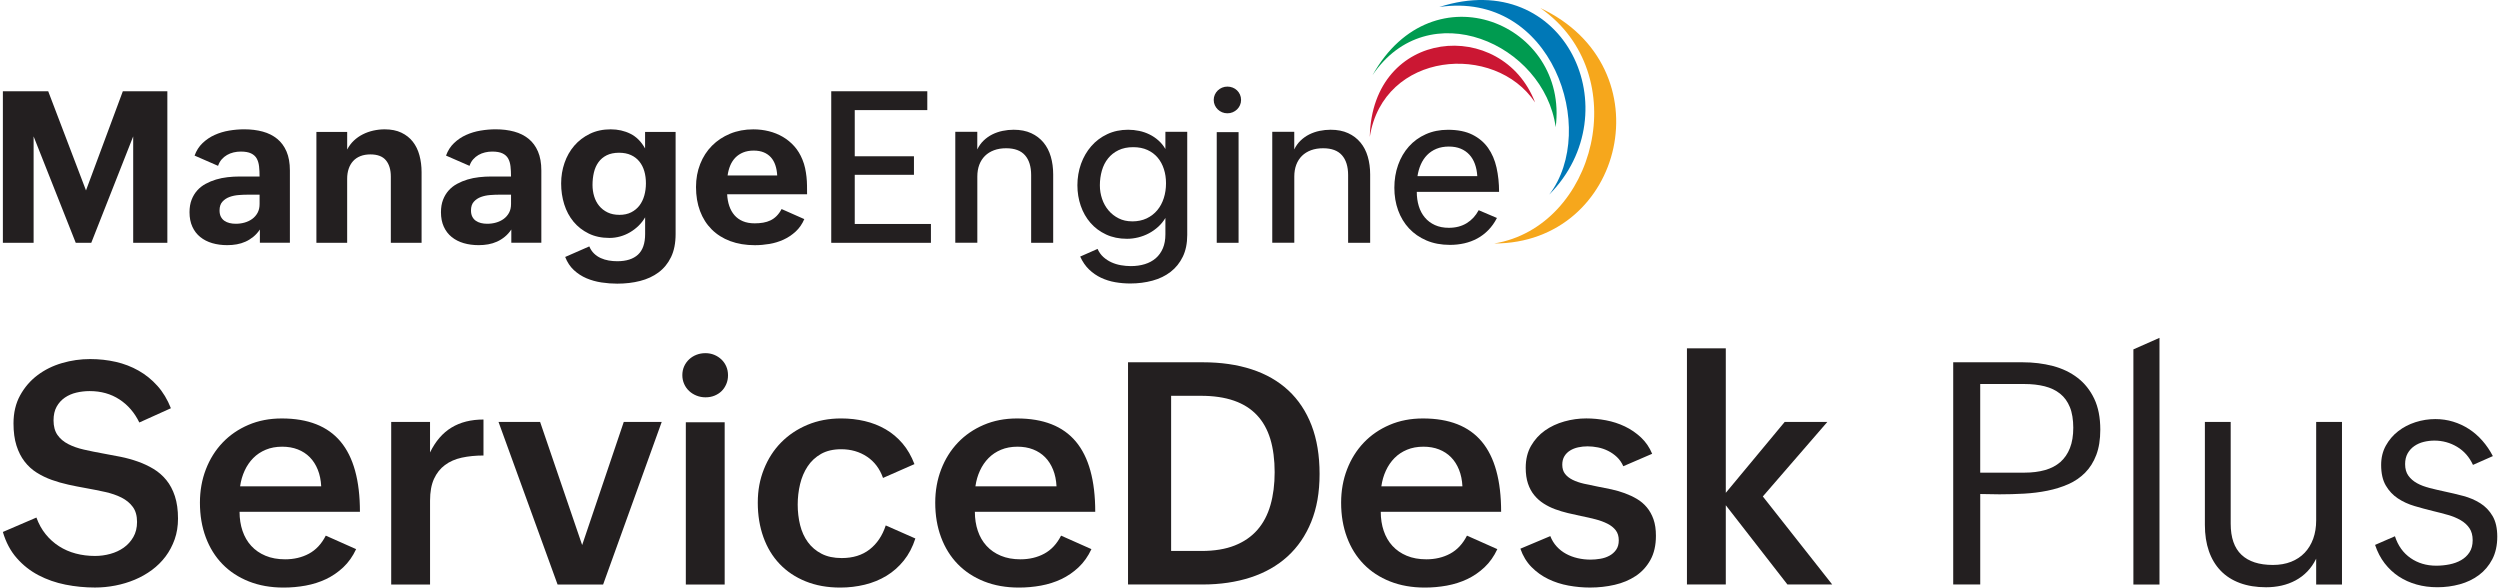 <svg width="851" height="200" viewBox="0 0 851 200" fill="none" xmlns="http://www.w3.org/2000/svg">
<g clip-path="url(#clip0_714_186)">
<path fill-rule="evenodd" clip-rule="evenodd" d="M524.307 2.722C556.586 25.167 543.116 77.252 508.618 82.884C552.922 82.919 567.306 22.849 524.307 2.722Z" fill="#F6A71C"/>
<path fill-rule="evenodd" clip-rule="evenodd" d="M489.928 2.387C528.418 -3.28 544.198 44.261 527.357 66.239C555.225 38.155 532.927 -11.446 489.928 2.387Z" fill="#0078B7"/>
<path fill-rule="evenodd" clip-rule="evenodd" d="M467.204 25.585C486.181 -2.519 525.605 14.873 529.556 43.277C534.085 8.173 487.807 -11.285 467.204 25.585Z" fill="#009B50"/>
<path fill-rule="evenodd" clip-rule="evenodd" d="M466.276 46.599C470.889 17.427 508.856 14.37 522.535 34.861C511.354 5.828 467.016 9.38 466.276 46.599Z" fill="#CB1733"/>
<path d="M0.98 31.064H16.41L29.273 64.822L41.814 31.064H56.966V82.653H45.339V46.432L31.067 82.653H25.784L11.441 46.432V82.653H0.98V31.064Z" fill="#231F20"/>
<path d="M88.477 78.103C87.821 79.087 87.074 79.925 86.236 80.602C85.399 81.286 84.513 81.837 83.577 82.256C82.635 82.681 81.644 82.981 80.597 83.17C79.55 83.358 78.469 83.449 77.338 83.449C75.503 83.449 73.807 83.219 72.243 82.765C70.68 82.305 69.326 81.614 68.174 80.685C67.023 79.757 66.123 78.592 65.481 77.182C64.838 75.772 64.51 74.125 64.51 72.248C64.51 70.649 64.748 69.24 65.215 68.018C65.683 66.797 66.325 65.736 67.135 64.829C67.944 63.922 68.9 63.175 70.01 62.575C71.113 61.974 72.292 61.486 73.548 61.109C74.805 60.732 76.124 60.467 77.492 60.313C78.859 60.16 80.234 60.083 81.595 60.083H88.358C88.358 58.813 88.302 57.654 88.184 56.614C88.065 55.568 87.793 54.674 87.374 53.934C86.955 53.195 86.313 52.622 85.455 52.211C84.596 51.799 83.431 51.596 81.951 51.596C81.128 51.596 80.318 51.687 79.522 51.876C78.72 52.064 77.98 52.357 77.282 52.755C76.591 53.153 75.977 53.662 75.447 54.27C74.916 54.884 74.511 55.609 74.232 56.454L66.234 52.964C66.841 51.276 67.756 49.852 68.963 48.7C70.171 47.549 71.538 46.627 73.067 45.937C74.595 45.245 76.235 44.75 77.98 44.457C79.732 44.164 81.449 44.017 83.145 44.017C85.42 44.017 87.514 44.275 89.419 44.792C91.324 45.308 92.957 46.125 94.332 47.242C95.707 48.358 96.775 49.803 97.536 51.576C98.296 53.348 98.68 55.505 98.68 58.038V82.633H88.463V78.089L88.477 78.103ZM84.352 66.267C83.41 66.267 82.384 66.308 81.267 66.392C80.151 66.476 79.111 66.692 78.148 67.041C77.184 67.39 76.375 67.928 75.719 68.646C75.063 69.365 74.735 70.356 74.735 71.626C74.735 72.471 74.881 73.183 75.175 73.755C75.468 74.334 75.865 74.795 76.375 75.151C76.877 75.5 77.471 75.765 78.134 75.926C78.804 76.093 79.516 76.17 80.262 76.17C81.295 76.17 82.293 76.037 83.256 75.765C84.219 75.493 85.085 75.081 85.846 74.53C86.606 73.978 87.221 73.281 87.681 72.436C88.142 71.592 88.365 70.594 88.365 69.442V66.274H84.345L84.352 66.267Z" fill="#231F20"/>
<path d="M107.711 44.91H118.18V50.899C118.794 49.726 119.555 48.707 120.469 47.849C121.383 46.99 122.402 46.278 123.519 45.72C124.635 45.155 125.829 44.736 127.092 44.45C128.362 44.171 129.639 44.024 130.931 44.024C133.136 44.024 135.034 44.401 136.619 45.155C138.203 45.908 139.508 46.934 140.527 48.239C141.546 49.545 142.299 51.087 142.781 52.874C143.263 54.66 143.507 56.573 143.507 58.617V82.647H133.038V60.132C133.038 57.78 132.487 55.931 131.384 54.584C130.281 53.237 128.509 52.56 126.066 52.56C124.775 52.56 123.637 52.762 122.646 53.16C121.655 53.558 120.839 54.123 120.183 54.849C119.527 55.575 119.024 56.454 118.682 57.473C118.34 58.492 118.173 59.629 118.173 60.872V82.647H107.704V44.91H107.711Z" fill="#231F20"/>
<path d="M174.068 78.103C173.412 79.087 172.665 79.925 171.828 80.602C170.99 81.286 170.104 81.837 169.169 82.256C168.227 82.681 167.236 82.981 166.189 83.17C165.142 83.358 164.06 83.449 162.93 83.449C161.094 83.449 159.398 83.219 157.835 82.765C156.272 82.305 154.918 81.614 153.766 80.685C152.615 79.757 151.714 78.592 151.072 77.182C150.43 75.772 150.102 74.125 150.102 72.248C150.102 70.649 150.339 69.24 150.807 68.018C151.275 66.797 151.917 65.736 152.726 64.829C153.536 63.922 154.492 63.175 155.602 62.575C156.704 61.974 157.884 61.486 159.14 61.109C160.396 60.732 161.715 60.467 163.083 60.313C164.451 60.16 165.826 60.083 167.187 60.083H173.95C173.95 58.813 173.894 57.654 173.775 56.614C173.657 55.568 173.384 54.674 172.966 53.934C172.547 53.195 171.905 52.622 171.046 52.211C170.188 51.799 169.022 51.596 167.543 51.596C166.719 51.596 165.91 51.687 165.114 51.876C164.311 52.064 163.572 52.357 162.874 52.755C162.183 53.153 161.569 53.662 161.038 54.27C160.508 54.884 160.103 55.609 159.824 56.454L151.826 52.964C152.433 51.276 153.347 49.852 154.555 48.7C155.762 47.549 157.13 46.627 158.658 45.937C160.187 45.245 161.827 44.75 163.572 44.457C165.323 44.164 167.04 44.017 168.736 44.017C171.011 44.017 173.105 44.275 175.01 44.792C176.916 45.308 178.549 46.125 179.924 47.242C181.299 48.358 182.366 49.803 183.127 51.576C183.888 53.348 184.272 55.505 184.272 58.038V82.633H174.054V78.089L174.068 78.103ZM169.944 66.267C169.001 66.267 167.976 66.308 166.859 66.392C165.742 66.476 164.702 66.692 163.739 67.041C162.776 67.39 161.967 67.928 161.31 68.646C160.654 69.365 160.326 70.356 160.326 71.626C160.326 72.471 160.473 73.183 160.766 73.755C161.059 74.334 161.457 74.795 161.967 75.151C162.469 75.5 163.062 75.765 163.725 75.926C164.395 76.093 165.107 76.17 165.854 76.17C166.887 76.17 167.885 76.037 168.848 75.765C169.811 75.493 170.676 75.081 171.437 74.53C172.198 73.978 172.812 73.281 173.273 72.436C173.733 71.592 173.957 70.594 173.957 69.442V66.274H169.937L169.944 66.267Z" fill="#231F20"/>
<path d="M200.603 83.882C201.001 84.845 201.538 85.647 202.208 86.297C202.878 86.946 203.632 87.462 204.483 87.846C205.335 88.23 206.235 88.509 207.198 88.676C208.161 88.844 209.138 88.921 210.122 88.921C213.2 88.921 215.552 88.174 217.171 86.68C218.79 85.187 219.6 82.856 219.6 79.687V73.978C218.986 75.032 218.246 75.995 217.36 76.854C216.48 77.712 215.51 78.452 214.449 79.073C213.396 79.694 212.272 80.169 211.085 80.497C209.899 80.825 208.692 80.993 207.47 80.993C204.79 80.993 202.431 80.497 200.386 79.492C198.342 78.487 196.625 77.147 195.222 75.458C193.826 73.769 192.772 71.801 192.067 69.554C191.362 67.313 191.014 64.941 191.014 62.456C191.014 59.971 191.397 57.682 192.158 55.463C192.919 53.244 194.029 51.289 195.487 49.593C196.946 47.904 198.718 46.551 200.805 45.539C202.899 44.527 205.258 44.024 207.889 44.024C210.332 44.024 212.572 44.527 214.603 45.539C216.634 46.551 218.295 48.219 219.586 50.543V44.904H229.978V79.68C229.978 82.758 229.461 85.368 228.428 87.504C227.396 89.639 225.979 91.377 224.185 92.717C222.392 94.057 220.284 95.027 217.876 95.642C215.468 96.256 212.879 96.556 210.108 96.556C208.35 96.556 206.563 96.423 204.755 96.151C202.948 95.879 201.245 95.404 199.647 94.727C198.048 94.043 196.618 93.115 195.348 91.943C194.077 90.77 193.093 89.277 192.388 87.469L200.596 83.875L200.603 83.882ZM210.82 73.141C212.37 73.141 213.717 72.855 214.854 72.276C215.992 71.703 216.934 70.922 217.674 69.951C218.413 68.974 218.965 67.837 219.328 66.532C219.691 65.227 219.872 63.852 219.872 62.393C219.872 60.934 219.691 59.546 219.328 58.289C218.965 57.033 218.406 55.938 217.653 54.995C216.899 54.053 215.95 53.32 214.798 52.79C213.647 52.26 212.286 51.994 210.709 51.994C209.131 51.994 207.666 52.28 206.514 52.86C205.363 53.439 204.427 54.221 203.715 55.219C202.997 56.217 202.48 57.382 202.166 58.708C201.852 60.034 201.692 61.451 201.692 62.952C201.692 64.312 201.88 65.611 202.257 66.846C202.634 68.081 203.199 69.163 203.967 70.084C204.727 71.012 205.684 71.752 206.821 72.303C207.959 72.855 209.292 73.134 210.82 73.134V73.141Z" fill="#231F20"/>
<path d="M273.786 74.579C273.06 76.268 272.076 77.684 270.841 78.822C269.605 79.96 268.23 80.881 266.716 81.572C265.201 82.263 263.603 82.751 261.921 83.037C260.239 83.317 258.592 83.463 256.973 83.463C253.846 83.463 251.048 82.995 248.57 82.074C246.093 81.146 243.992 79.82 242.261 78.089C240.537 76.365 239.211 74.285 238.297 71.85C237.383 69.421 236.922 66.685 236.922 63.656C236.922 60.837 237.397 58.227 238.346 55.819C239.295 53.411 240.635 51.338 242.366 49.6C244.09 47.863 246.148 46.502 248.535 45.511C250.922 44.527 253.546 44.031 256.408 44.031C258.243 44.031 260.009 44.24 261.712 44.666C263.415 45.092 264.999 45.727 266.472 46.586C267.937 47.444 269.242 48.512 270.38 49.789C271.518 51.066 272.439 52.581 273.144 54.318C273.541 55.281 273.849 56.258 274.058 57.243C274.267 58.227 274.428 59.218 274.532 60.202C274.637 61.186 274.693 62.177 274.707 63.161C274.721 64.145 274.728 65.136 274.728 66.12H247.523C247.593 67.579 247.837 68.912 248.249 70.119C248.661 71.326 249.247 72.373 250.008 73.253C250.769 74.132 251.725 74.816 252.862 75.297C254 75.779 255.347 76.023 256.896 76.023C257.929 76.023 258.892 75.947 259.786 75.793C260.679 75.639 261.509 75.381 262.27 75.018C263.031 74.655 263.736 74.153 264.364 73.518C264.999 72.883 265.564 72.094 266.053 71.159L273.772 74.579H273.786ZM264.559 59.713C264.49 58.422 264.28 57.249 263.924 56.21C263.568 55.17 263.066 54.276 262.41 53.551C261.754 52.825 260.944 52.26 259.981 51.862C259.018 51.464 257.88 51.261 256.561 51.261C255.242 51.261 254 51.471 252.967 51.897C251.934 52.322 251.055 52.908 250.322 53.655C249.596 54.409 249.01 55.302 248.577 56.335C248.144 57.368 247.844 58.499 247.677 59.72H264.552L264.559 59.713Z" fill="#231F20"/>
<path d="M282.949 31.064H315.653V37.478H290.954V53.195H311.11V59.504H290.954V76.24H316.889V82.653H282.956V31.064H282.949Z" fill="#231F20"/>
<path d="M325.166 44.876H332.668V50.864C333.234 49.691 333.952 48.679 334.839 47.835C335.718 46.99 336.702 46.299 337.784 45.755C338.866 45.218 340.024 44.813 341.274 44.554C342.516 44.296 343.772 44.164 345.042 44.164C347.345 44.164 349.334 44.554 351.016 45.329C352.698 46.104 354.094 47.165 355.211 48.519C356.327 49.873 357.158 51.471 357.695 53.327C358.233 55.184 358.505 57.201 358.505 59.385V82.639H351.002V59.594C351.002 56.684 350.304 54.43 348.909 52.846C347.513 51.261 345.37 50.466 342.481 50.466C340.952 50.466 339.585 50.689 338.377 51.136C337.17 51.583 336.137 52.225 335.292 53.055C334.448 53.893 333.799 54.898 333.352 56.084C332.906 57.27 332.682 58.603 332.682 60.083V82.632H325.18V44.855L325.166 44.876Z" fill="#231F20"/>
<path d="M373.615 84.733C374.11 85.836 374.766 86.757 375.59 87.497C376.413 88.237 377.328 88.837 378.34 89.297C379.352 89.758 380.426 90.086 381.564 90.282C382.702 90.477 383.825 90.582 384.928 90.582C386.666 90.582 388.257 90.358 389.702 89.912C391.146 89.465 392.388 88.795 393.421 87.902C394.454 87.008 395.257 85.885 395.836 84.538C396.415 83.191 396.702 81.593 396.702 79.764V74.195C396.046 75.297 395.236 76.288 394.273 77.175C393.31 78.054 392.249 78.801 391.104 79.415C389.953 80.029 388.738 80.49 387.454 80.811C386.177 81.125 384.9 81.285 383.63 81.285C380.978 81.285 378.605 80.797 376.511 79.82C374.417 78.843 372.652 77.531 371.207 75.87C369.762 74.209 368.66 72.282 367.892 70.07C367.131 67.865 366.747 65.527 366.747 63.056C366.747 60.586 367.159 58.038 367.983 55.763C368.806 53.488 369.965 51.485 371.472 49.754C372.973 48.03 374.787 46.662 376.916 45.664C379.044 44.666 381.41 44.164 384.014 44.164C385.284 44.164 386.533 44.296 387.768 44.554C389.004 44.813 390.169 45.211 391.272 45.755C392.375 46.292 393.393 46.976 394.322 47.8C395.25 48.623 396.046 49.593 396.702 50.724V44.876H404.134V79.973C404.134 82.842 403.632 85.312 402.62 87.392C401.608 89.472 400.226 91.189 398.481 92.536C396.729 93.89 394.678 94.888 392.312 95.53C389.946 96.172 387.433 96.5 384.753 96.5C383.016 96.5 381.299 96.353 379.61 96.06C377.921 95.767 376.323 95.265 374.815 94.56C373.308 93.855 371.947 92.913 370.725 91.74C369.504 90.568 368.492 89.095 367.696 87.336L373.615 84.726V84.733ZM385.354 75.36C387.231 75.36 388.892 75.018 390.323 74.341C391.753 73.657 392.961 72.736 393.938 71.557C394.915 70.384 395.655 69.009 396.157 67.432C396.66 65.862 396.911 64.18 396.911 62.393C396.911 60.606 396.667 59.043 396.185 57.55C395.704 56.056 394.999 54.758 394.07 53.655C393.142 52.553 391.977 51.68 390.581 51.045C389.185 50.41 387.566 50.096 385.737 50.096C383.811 50.096 382.136 50.445 380.712 51.136C379.289 51.827 378.109 52.762 377.174 53.934C376.232 55.107 375.534 56.489 375.08 58.073C374.627 59.657 374.396 61.332 374.396 63.091C374.396 64.689 374.648 66.225 375.15 67.704C375.653 69.184 376.385 70.489 377.335 71.612C378.284 72.743 379.435 73.643 380.789 74.327C382.136 75.011 383.658 75.346 385.354 75.346V75.36Z" fill="#231F20"/>
<path d="M413.151 34.023C413.151 33.388 413.277 32.795 413.521 32.243C413.766 31.692 414.101 31.211 414.526 30.799C414.952 30.387 415.44 30.066 416.006 29.829C416.571 29.591 417.171 29.48 417.806 29.48C418.442 29.48 419.042 29.591 419.607 29.815C420.172 30.038 420.661 30.352 421.087 30.764C421.512 31.176 421.847 31.657 422.092 32.209C422.336 32.76 422.461 33.367 422.461 34.023C422.461 34.679 422.336 35.251 422.092 35.803C421.847 36.354 421.512 36.836 421.087 37.248C420.661 37.659 420.172 37.98 419.607 38.218C419.042 38.455 418.442 38.566 417.806 38.566C417.171 38.566 416.571 38.448 416.006 38.218C415.44 37.98 414.952 37.659 414.526 37.248C414.101 36.836 413.766 36.354 413.521 35.803C413.277 35.251 413.151 34.658 413.151 34.023ZM414.177 44.98H421.61V82.647H414.177V44.98Z" fill="#231F20"/>
<path d="M433.063 44.876H440.565V50.864C441.13 49.691 441.849 48.679 442.736 47.835C443.615 46.99 444.599 46.299 445.681 45.755C446.763 45.218 447.921 44.813 449.17 44.554C450.413 44.296 451.669 44.164 452.939 44.164C455.242 44.164 457.231 44.554 458.913 45.329C460.595 46.104 461.991 47.165 463.108 48.519C464.224 49.873 465.055 51.471 465.592 53.327C466.13 55.184 466.402 57.201 466.402 59.385V82.639H458.899V59.594C458.899 56.684 458.201 54.43 456.806 52.846C455.41 51.261 453.267 50.466 450.378 50.466C448.849 50.466 447.481 50.689 446.274 51.136C445.067 51.583 444.034 52.225 443.189 53.055C442.345 53.893 441.696 54.898 441.249 56.084C440.802 57.27 440.579 58.603 440.579 60.083V82.632H433.077V44.855L433.063 44.876Z" fill="#231F20"/>
<path d="M509.56 74.195C508.737 75.793 507.76 77.175 506.615 78.333C505.478 79.499 504.221 80.448 502.847 81.188C501.472 81.928 500.006 82.472 498.443 82.828C496.879 83.177 495.253 83.358 493.564 83.358C490.584 83.358 487.918 82.856 485.58 81.858C483.242 80.86 481.26 79.492 479.641 77.754C478.022 76.016 476.78 73.957 475.921 71.592C475.063 69.219 474.637 66.657 474.637 63.908C474.637 61.158 475.063 58.548 475.921 56.14C476.78 53.732 478.001 51.638 479.585 49.866C481.17 48.093 483.089 46.697 485.343 45.692C487.597 44.687 490.11 44.178 492.88 44.178C496.196 44.178 498.959 44.729 501.179 45.832C503.398 46.934 505.185 48.442 506.532 50.34C507.879 52.246 508.842 54.479 509.421 57.054C509.993 59.63 510.286 62.379 510.286 65.317H482.272C482.272 67.055 482.503 68.667 482.956 70.161C483.41 71.654 484.101 72.946 485.015 74.034C485.929 75.13 487.067 75.981 488.435 76.61C489.796 77.231 491.38 77.545 493.195 77.545C495.519 77.545 497.542 77.021 499.252 75.975C500.962 74.928 502.33 73.455 503.342 71.55L509.547 74.195H509.56ZM502.868 59.958C502.777 58.429 502.505 57.047 502.058 55.819C501.611 54.584 500.983 53.53 500.174 52.65C499.364 51.771 498.373 51.087 497.214 50.605C496.049 50.124 494.709 49.887 493.181 49.887C491.652 49.887 490.166 50.145 488.937 50.661C487.702 51.178 486.648 51.89 485.769 52.79C484.889 53.697 484.178 54.765 483.64 55.993C483.096 57.229 482.726 58.548 482.51 59.958H502.875H502.868Z" fill="#231F20"/>
<path d="M12.398 176.18C13.186 178.351 14.24 180.249 15.552 181.861C16.864 183.48 18.379 184.841 20.102 185.944C21.826 187.047 23.718 187.877 25.784 188.422C27.849 188.973 30.041 189.245 32.344 189.245C34.103 189.245 35.833 189.015 37.536 188.547C39.239 188.08 40.768 187.375 42.108 186.426C43.448 185.477 44.543 184.276 45.388 182.811C46.232 181.345 46.651 179.635 46.651 177.667C46.651 175.566 46.169 173.863 45.206 172.551C44.243 171.239 42.959 170.185 41.354 169.376C39.756 168.566 37.899 167.931 35.798 167.463C33.698 166.996 31.492 166.563 29.182 166.144C27.221 165.802 25.253 165.412 23.292 164.979C21.331 164.546 19.433 164.009 17.611 163.353C15.782 162.697 14.079 161.873 12.495 160.875C10.911 159.877 9.529 158.621 8.364 157.1C7.191 155.585 6.27 153.764 5.6 151.649C4.93 149.527 4.595 147.022 4.595 144.132C4.595 140.517 5.342 137.335 6.842 134.599C8.343 131.863 10.311 129.567 12.761 127.724C15.203 125.882 17.988 124.5 21.108 123.593C24.227 122.679 27.417 122.225 30.69 122.225C33.719 122.225 36.629 122.546 39.421 123.181C42.212 123.816 44.801 124.814 47.195 126.175C49.589 127.536 51.725 129.267 53.602 131.368C55.48 133.468 57.001 136.002 58.173 138.961L47.426 143.818C45.806 140.475 43.552 137.858 40.656 135.967C37.76 134.075 34.389 133.126 30.529 133.126C28.98 133.126 27.472 133.301 26.007 133.643C24.541 133.985 23.236 134.557 22.078 135.346C20.926 136.141 19.991 137.16 19.286 138.423C18.581 139.68 18.225 141.243 18.225 143.099C18.225 145.13 18.672 146.784 19.565 148.062C20.458 149.339 21.673 150.372 23.208 151.16C24.744 151.956 26.523 152.584 28.554 153.045C30.585 153.512 32.756 153.945 35.066 154.364C37.062 154.706 39.072 155.09 41.089 155.501C43.106 155.913 45.06 156.457 46.951 157.127C48.842 157.797 50.622 158.635 52.276 159.633C53.93 160.631 55.375 161.887 56.617 163.409C57.859 164.93 58.83 166.759 59.534 168.908C60.239 171.065 60.595 173.605 60.595 176.529C60.595 179.077 60.218 181.429 59.458 183.585C58.697 185.735 57.664 187.682 56.359 189.427C55.047 191.165 53.498 192.7 51.711 194.026C49.917 195.352 47.97 196.455 45.869 197.334C43.769 198.213 41.563 198.876 39.253 199.323C36.943 199.77 34.64 199.993 32.33 199.993C28.917 199.993 25.567 199.665 22.28 199.009C18.993 198.353 15.929 197.285 13.109 195.806C10.283 194.326 7.812 192.379 5.698 189.964C3.576 187.556 2.006 184.59 0.973 181.08L12.391 176.173L12.398 176.18Z" fill="#231F20"/>
<path d="M121.223 186.928C120.085 189.371 118.633 191.43 116.854 193.105C115.081 194.773 113.113 196.12 110.963 197.139C108.814 198.157 106.504 198.883 104.04 199.337C101.577 199.784 99.071 200.007 96.524 200.007C92.148 200.007 88.205 199.309 84.694 197.913C81.184 196.517 78.19 194.556 75.726 192.023C73.262 189.489 71.371 186.454 70.045 182.901C68.719 179.356 68.056 175.427 68.056 171.12C68.056 167.059 68.726 163.276 70.073 159.779C71.42 156.283 73.311 153.254 75.754 150.686C78.197 148.117 81.128 146.107 84.54 144.642C87.953 143.176 91.743 142.443 95.909 142.443C104.864 142.443 111.543 145.067 115.933 150.323C120.322 155.578 122.521 163.541 122.521 174.219H81.546C81.546 176.564 81.882 178.721 82.552 180.703C83.222 182.685 84.213 184.388 85.525 185.818C86.837 187.249 88.449 188.366 90.382 189.175C92.308 189.985 94.535 190.39 97.047 190.39C100.076 190.39 102.784 189.755 105.157 188.477C107.537 187.2 109.449 185.155 110.894 182.329L121.23 186.928H121.223ZM109.337 165.537C109.233 163.436 108.849 161.552 108.172 159.877C107.502 158.209 106.594 156.792 105.457 155.641C104.319 154.489 102.958 153.603 101.374 152.982C99.79 152.361 98.017 152.054 96.049 152.054C93.983 152.054 92.12 152.396 90.466 153.086C88.812 153.777 87.388 154.72 86.202 155.927C85.015 157.134 84.038 158.551 83.284 160.191C82.524 161.824 82.007 163.611 81.735 165.537H109.33H109.337Z" fill="#231F20"/>
<path d="M133.157 143.63H146.382V154.015C148.246 150.19 150.681 147.364 153.696 145.542C156.711 143.714 160.333 142.806 164.577 142.806V155.055C161.89 155.055 159.433 155.299 157.214 155.78C154.994 156.262 153.082 157.099 151.477 158.286C149.879 159.472 148.63 161.05 147.729 163.011C146.836 164.972 146.389 167.436 146.389 170.402V198.974H133.164V143.63H133.157Z" fill="#231F20"/>
<path d="M169.692 143.63H183.853L198.167 185.539L212.328 143.63H225.246L205.3 198.974H189.799L169.699 143.63H169.692Z" fill="#231F20"/>
<path d="M232.267 127.711C232.267 126.608 232.476 125.603 232.888 124.689C233.3 123.774 233.872 122.986 234.591 122.309C235.317 121.639 236.147 121.122 237.097 120.759C238.046 120.396 239.051 120.215 240.119 120.215C241.186 120.215 242.184 120.403 243.113 120.78C244.041 121.157 244.857 121.688 245.569 122.358C246.274 123.028 246.825 123.823 247.223 124.737C247.621 125.652 247.817 126.657 247.817 127.759C247.817 128.862 247.621 129.825 247.223 130.753C246.825 131.682 246.295 132.477 245.625 133.133C244.955 133.789 244.153 134.306 243.224 134.683C242.296 135.06 241.277 135.248 240.174 135.248C239.072 135.248 238.088 135.06 237.125 134.683C236.161 134.306 235.317 133.775 234.591 133.105C233.865 132.435 233.3 131.633 232.888 130.705C232.476 129.776 232.267 128.778 232.267 127.711ZM233.454 143.735H246.679V198.974H233.454V143.735Z" fill="#231F20"/>
<path d="M311.584 183.313C310.656 186.209 309.344 188.708 307.655 190.809C305.966 192.909 304.005 194.64 301.765 196.001C299.525 197.362 297.061 198.367 294.374 199.023C291.687 199.679 288.895 200.007 286.006 200.007C281.63 200.007 277.701 199.302 274.225 197.885C270.743 196.476 267.798 194.5 265.39 191.967C262.975 189.434 261.133 186.398 259.862 182.845C258.585 179.3 257.95 175.385 257.95 171.114C257.95 166.842 258.648 163.206 260.044 159.696C261.44 156.185 263.394 153.149 265.906 150.602C268.419 148.055 271.406 146.059 274.874 144.607C278.336 143.162 282.154 142.436 286.32 142.436C289.112 142.436 291.792 142.737 294.353 143.337C296.921 143.937 299.287 144.872 301.458 146.128C303.628 147.385 305.548 148.997 307.222 150.958C308.89 152.919 310.244 155.264 311.277 157.986L300.578 162.69C299.476 159.556 297.661 157.141 295.128 155.452C292.594 153.763 289.656 152.919 286.32 152.919C283.633 152.919 281.351 153.456 279.474 154.517C277.596 155.585 276.068 157.009 274.902 158.781C273.73 160.554 272.878 162.571 272.341 164.825C271.804 167.08 271.538 169.397 271.538 171.777C271.538 174.156 271.811 176.55 272.362 178.756C272.913 180.961 273.793 182.887 275 184.541C276.207 186.195 277.757 187.514 279.648 188.491C281.539 189.476 283.836 189.964 286.523 189.964C290.347 189.964 293.516 188.98 296.028 187.019C298.541 185.058 300.369 182.336 301.507 178.853L311.584 183.299V183.313Z" fill="#231F20"/>
<path d="M371.521 186.928C370.383 189.371 368.932 191.43 367.152 193.105C365.379 194.773 363.411 196.12 361.262 197.139C359.112 198.157 356.802 198.883 354.338 199.337C351.875 199.784 349.369 200.007 346.822 200.007C342.446 200.007 338.503 199.309 334.992 197.913C331.482 196.517 328.488 194.556 326.024 192.023C323.561 189.489 321.669 186.454 320.343 182.901C319.017 179.356 318.354 175.427 318.354 171.12C318.354 167.059 319.024 163.276 320.371 159.779C321.718 156.283 323.61 153.254 326.052 150.686C328.495 148.117 331.426 146.107 334.839 144.642C338.252 143.176 342.041 142.443 346.208 142.443C355.162 142.443 361.841 145.067 366.231 150.323C370.621 155.578 372.819 163.541 372.819 174.219H331.845C331.845 176.564 332.18 178.721 332.85 180.703C333.52 182.685 334.511 184.388 335.823 185.818C337.135 187.249 338.747 188.366 340.68 189.175C342.607 189.985 344.833 190.39 347.345 190.39C350.374 190.39 353.082 189.755 355.455 188.477C357.835 187.2 359.747 185.155 361.192 182.329L371.528 186.928H371.521ZM359.636 165.537C359.531 163.436 359.147 161.552 358.47 159.877C357.8 158.209 356.893 156.792 355.755 155.641C354.618 154.489 353.257 153.603 351.672 152.982C350.088 152.361 348.316 152.054 346.347 152.054C344.282 152.054 342.418 152.396 340.764 153.086C339.11 153.777 337.686 154.72 336.5 155.927C335.313 157.134 334.336 158.551 333.583 160.191C332.822 161.824 332.305 163.611 332.033 165.537H359.629H359.636Z" fill="#231F20"/>
<path d="M383.979 123.321H409.452C415.615 123.321 421.156 124.123 426.063 125.722C430.969 127.32 435.142 129.721 438.569 132.903C441.996 136.092 444.62 140.05 446.449 144.788C448.277 149.527 449.184 155.048 449.184 161.35C449.184 167.652 448.235 172.942 446.344 177.625C444.446 182.308 441.759 186.237 438.283 189.406C434.8 192.574 430.613 194.961 425.7 196.559C420.793 198.158 415.343 198.96 409.348 198.96H383.979V123.314V123.321ZM408.985 187.549C413.396 187.549 417.164 186.928 420.298 185.686C423.431 184.444 426.007 182.671 428.024 180.361C430.041 178.051 431.52 175.238 432.469 171.909C433.419 168.587 433.893 164.853 433.893 160.722C433.893 156.59 433.405 152.696 432.421 149.457C431.436 146.219 429.922 143.504 427.87 141.32C425.818 139.135 423.208 137.488 420.04 136.386C416.871 135.283 413.116 134.732 408.775 134.732H398.649V187.542H408.985V187.549Z" fill="#231F20"/>
<path d="M509.693 186.928C508.556 189.371 507.104 191.43 505.324 193.105C503.552 194.773 501.583 196.12 499.434 197.139C497.277 198.157 494.974 198.883 492.511 199.337C490.047 199.784 487.542 200.007 484.994 200.007C480.618 200.007 476.675 199.309 473.158 197.913C469.64 196.517 466.653 194.556 464.189 192.023C461.726 189.489 459.828 186.454 458.508 182.901C457.182 179.356 456.519 175.427 456.519 171.12C456.519 167.059 457.189 163.276 458.536 159.779C459.883 156.283 461.775 153.254 464.217 150.686C466.66 148.117 469.591 146.107 473.004 144.642C476.417 143.176 480.206 142.443 484.373 142.443C493.327 142.443 500.006 145.067 504.396 150.323C508.786 155.578 510.984 163.541 510.984 174.219H470.01C470.01 176.564 470.345 178.721 471.015 180.703C471.685 182.685 472.676 184.388 473.988 185.818C475.3 187.249 476.912 188.366 478.846 189.175C480.772 189.985 482.998 190.39 485.511 190.39C488.54 190.39 491.247 189.755 493.62 188.477C496 187.2 497.912 185.155 499.357 182.329L509.693 186.928ZM497.808 165.537C497.703 163.436 497.319 161.552 496.642 159.877C495.972 158.209 495.065 156.792 493.927 155.641C492.79 154.489 491.429 153.603 489.845 152.982C488.26 152.361 486.488 152.054 484.527 152.054C482.461 152.054 480.597 152.396 478.943 153.086C477.289 153.777 475.865 154.72 474.679 155.927C473.493 157.134 472.516 158.551 471.762 160.191C471.001 161.824 470.485 163.611 470.212 165.537H497.808Z" fill="#231F20"/>
<path d="M527.727 182.489C528.244 183.829 528.969 185.016 529.898 186.028C530.826 187.047 531.894 187.877 533.101 188.533C534.308 189.189 535.627 189.678 537.051 190.006C538.482 190.334 539.934 190.494 541.42 190.494C542.488 190.494 543.591 190.404 544.728 190.208C545.866 190.02 546.899 189.678 547.827 189.175C548.755 188.68 549.523 188.003 550.123 187.158C550.723 186.314 551.03 185.239 551.03 183.927C551.03 182.552 550.688 181.415 549.997 180.514C549.306 179.621 548.371 178.867 547.178 178.267C545.991 177.667 544.63 177.164 543.095 176.767C541.56 176.369 539.934 175.999 538.21 175.657C536.73 175.35 535.23 175.008 533.715 174.652C532.201 174.289 530.742 173.849 529.346 173.333C527.95 172.816 526.652 172.167 525.445 171.393C524.238 170.618 523.177 169.683 522.269 168.573C521.355 167.47 520.643 166.151 520.127 164.623C519.61 163.088 519.352 161.287 519.352 159.221C519.352 156.36 519.952 153.882 521.16 151.781C522.367 149.681 523.944 147.943 525.885 146.561C527.832 145.186 530.037 144.153 532.501 143.462C534.964 142.771 537.449 142.429 539.968 142.429C542.174 142.429 544.414 142.646 546.682 143.072C548.957 143.504 551.1 144.202 553.117 145.165C555.134 146.128 556.956 147.378 558.596 148.913C560.229 150.448 561.499 152.298 562.392 154.468L552.573 158.705C552.021 157.462 551.295 156.423 550.402 155.578C549.509 154.734 548.504 154.036 547.408 153.484C546.305 152.933 545.154 152.535 543.946 152.298C542.739 152.061 541.567 151.935 540.429 151.935C539.291 151.935 538.259 152.047 537.226 152.27C536.193 152.493 535.271 152.856 534.462 153.359C533.652 153.861 533.003 154.503 532.522 155.299C532.04 156.095 531.796 157.058 531.796 158.195C531.796 159.472 532.117 160.512 532.752 161.322C533.387 162.131 534.253 162.801 535.334 163.339C536.423 163.876 537.7 164.316 539.187 164.658C540.666 165 542.237 165.328 543.891 165.642C545.405 165.921 546.947 166.228 548.518 166.57C550.088 166.912 551.603 167.352 553.061 167.889C554.527 168.427 555.902 169.069 557.193 169.829C558.484 170.59 559.615 171.546 560.578 172.698C561.541 173.849 562.302 175.21 562.853 176.781C563.404 178.351 563.676 180.214 563.676 182.385C563.676 185.623 563.048 188.373 561.792 190.627C560.536 192.881 558.861 194.703 556.781 196.078C554.694 197.453 552.314 198.458 549.627 199.072C546.941 199.693 544.149 200 541.253 200C538.81 200 536.36 199.777 533.918 199.33C531.468 198.883 529.179 198.144 527.043 197.111C524.908 196.078 523.002 194.717 521.334 193.028C519.666 191.339 518.396 189.259 517.538 186.775L527.72 182.489H527.727Z" fill="#231F20"/>
<path d="M574.236 118.568H587.461V167.757L607.512 143.623H622.029L600.065 168.992L623.683 198.96H608.44L587.461 171.986V198.96H574.236V118.561V118.568Z" fill="#231F20"/>
<path d="M664.866 123.321H688.484C692.134 123.321 695.567 123.739 698.792 124.584C702.016 125.428 704.822 126.775 707.216 128.618C709.609 130.46 711.494 132.826 712.876 135.723C714.251 138.619 714.941 142.129 714.941 146.261C714.941 149.604 714.481 152.472 713.574 154.866C712.659 157.26 711.396 159.277 709.777 160.91C708.158 162.543 706.252 163.848 704.068 164.811C701.884 165.775 699.511 166.514 696.963 167.031C694.416 167.547 691.75 167.882 688.979 168.036C686.209 168.189 683.424 168.266 680.632 168.266L674.072 168.161V198.96H664.873V123.314L664.866 123.321ZM689.105 160.889C691.722 160.889 694.067 160.596 696.133 160.01C698.199 159.424 699.936 158.509 701.353 157.274C702.763 156.032 703.852 154.447 704.605 152.521C705.366 150.595 705.743 148.285 705.743 145.598C705.743 142.911 705.359 140.468 704.578 138.57C703.803 136.679 702.693 135.15 701.242 133.999C699.797 132.847 698.045 132.01 696 131.493C693.948 130.977 691.652 130.719 689.105 130.719H674.065V160.896H689.105V160.889Z" fill="#231F20"/>
<path d="M726.206 118.931L735.09 115.002V198.967H726.206V118.924V118.931Z" fill="#231F20"/>
<path d="M788.417 190.187C787.594 191.876 786.582 193.328 785.395 194.556C784.209 195.778 782.869 196.79 781.389 197.578C779.91 198.374 778.326 198.953 776.637 199.337C774.948 199.714 773.189 199.902 771.367 199.902C768.024 199.902 765.058 199.421 762.455 198.458C759.852 197.495 757.674 196.099 755.916 194.27C754.157 192.442 752.824 190.222 751.91 187.605C750.995 184.988 750.542 182.008 750.542 178.665V143.63H759.328V178.253C759.328 183.006 760.55 186.537 762.999 188.847C765.442 191.158 769.008 192.309 773.698 192.309C776.008 192.309 778.074 191.946 779.896 191.227C781.724 190.502 783.26 189.483 784.523 188.15C785.779 186.824 786.742 185.232 787.419 183.369C788.089 181.505 788.424 179.44 788.424 177.171V143.637H797.211V198.981H788.424V190.194L788.417 190.187Z" fill="#231F20"/>
<path d="M815.238 182.538C816.271 185.742 818.037 188.212 820.535 189.95C823.034 191.688 825.951 192.56 829.294 192.56C830.808 192.56 832.309 192.414 833.789 192.121C835.268 191.827 836.594 191.346 837.767 190.676C838.939 190.006 839.888 189.12 840.607 188.017C841.333 186.914 841.696 185.539 841.696 183.885C841.696 182.231 841.326 180.863 840.586 179.775C839.846 178.693 838.848 177.785 837.592 177.06C836.336 176.334 834.898 175.741 833.279 175.28C831.66 174.812 829.971 174.38 828.212 173.961C826.112 173.444 824.011 172.879 821.91 172.258C819.809 171.637 817.911 170.771 816.229 169.648C814.54 168.531 813.172 167.066 812.118 165.258C811.065 163.45 810.541 161.119 810.541 158.258C810.541 155.815 811.072 153.624 812.139 151.698C813.207 149.771 814.603 148.131 816.327 146.791C818.051 145.451 820.012 144.425 822.217 143.714C824.423 143.009 826.677 142.653 828.987 142.653C831.088 142.653 833.105 142.946 835.031 143.532C836.957 144.118 838.758 144.956 840.433 146.038C842.101 147.119 843.629 148.452 845.004 150.016C846.379 151.586 847.572 153.331 848.57 155.257L841.801 158.251C840.558 155.564 838.758 153.512 836.399 152.102C834.04 150.693 831.464 149.981 828.673 149.981C827.431 149.981 826.216 150.127 825.03 150.42C823.843 150.714 822.776 151.188 821.826 151.844C820.877 152.5 820.123 153.338 819.551 154.35C818.986 155.369 818.7 156.583 818.7 157.993C818.7 159.577 819.07 160.889 819.809 161.922C820.549 162.955 821.533 163.806 822.755 164.483C823.976 165.153 825.4 165.698 827.019 166.109C828.638 166.521 830.327 166.919 832.086 167.296C834.221 167.743 836.357 168.252 838.492 168.817C840.628 169.383 842.554 170.213 844.278 171.295C846.002 172.377 847.398 173.828 848.466 175.636C849.533 177.444 850.071 179.795 850.071 182.692C850.071 185.588 849.505 188.219 848.368 190.39C847.23 192.56 845.716 194.354 843.818 195.764C841.926 197.18 839.749 198.22 837.306 198.89C834.863 199.56 832.33 199.895 829.713 199.895C827.096 199.895 824.827 199.588 822.608 198.967C820.389 198.346 818.365 197.432 816.536 196.231C814.708 195.024 813.109 193.523 811.728 191.737C810.353 189.943 809.264 187.863 808.475 185.483L815.245 182.538H815.238Z" fill="#231F20"/>
</g>
<defs>
<clipPath id="clip0_714_186">
<rect width="849.084" height="200" fill="white" transform="translate(0.98)"/>
</clipPath>
</defs>
</svg>
